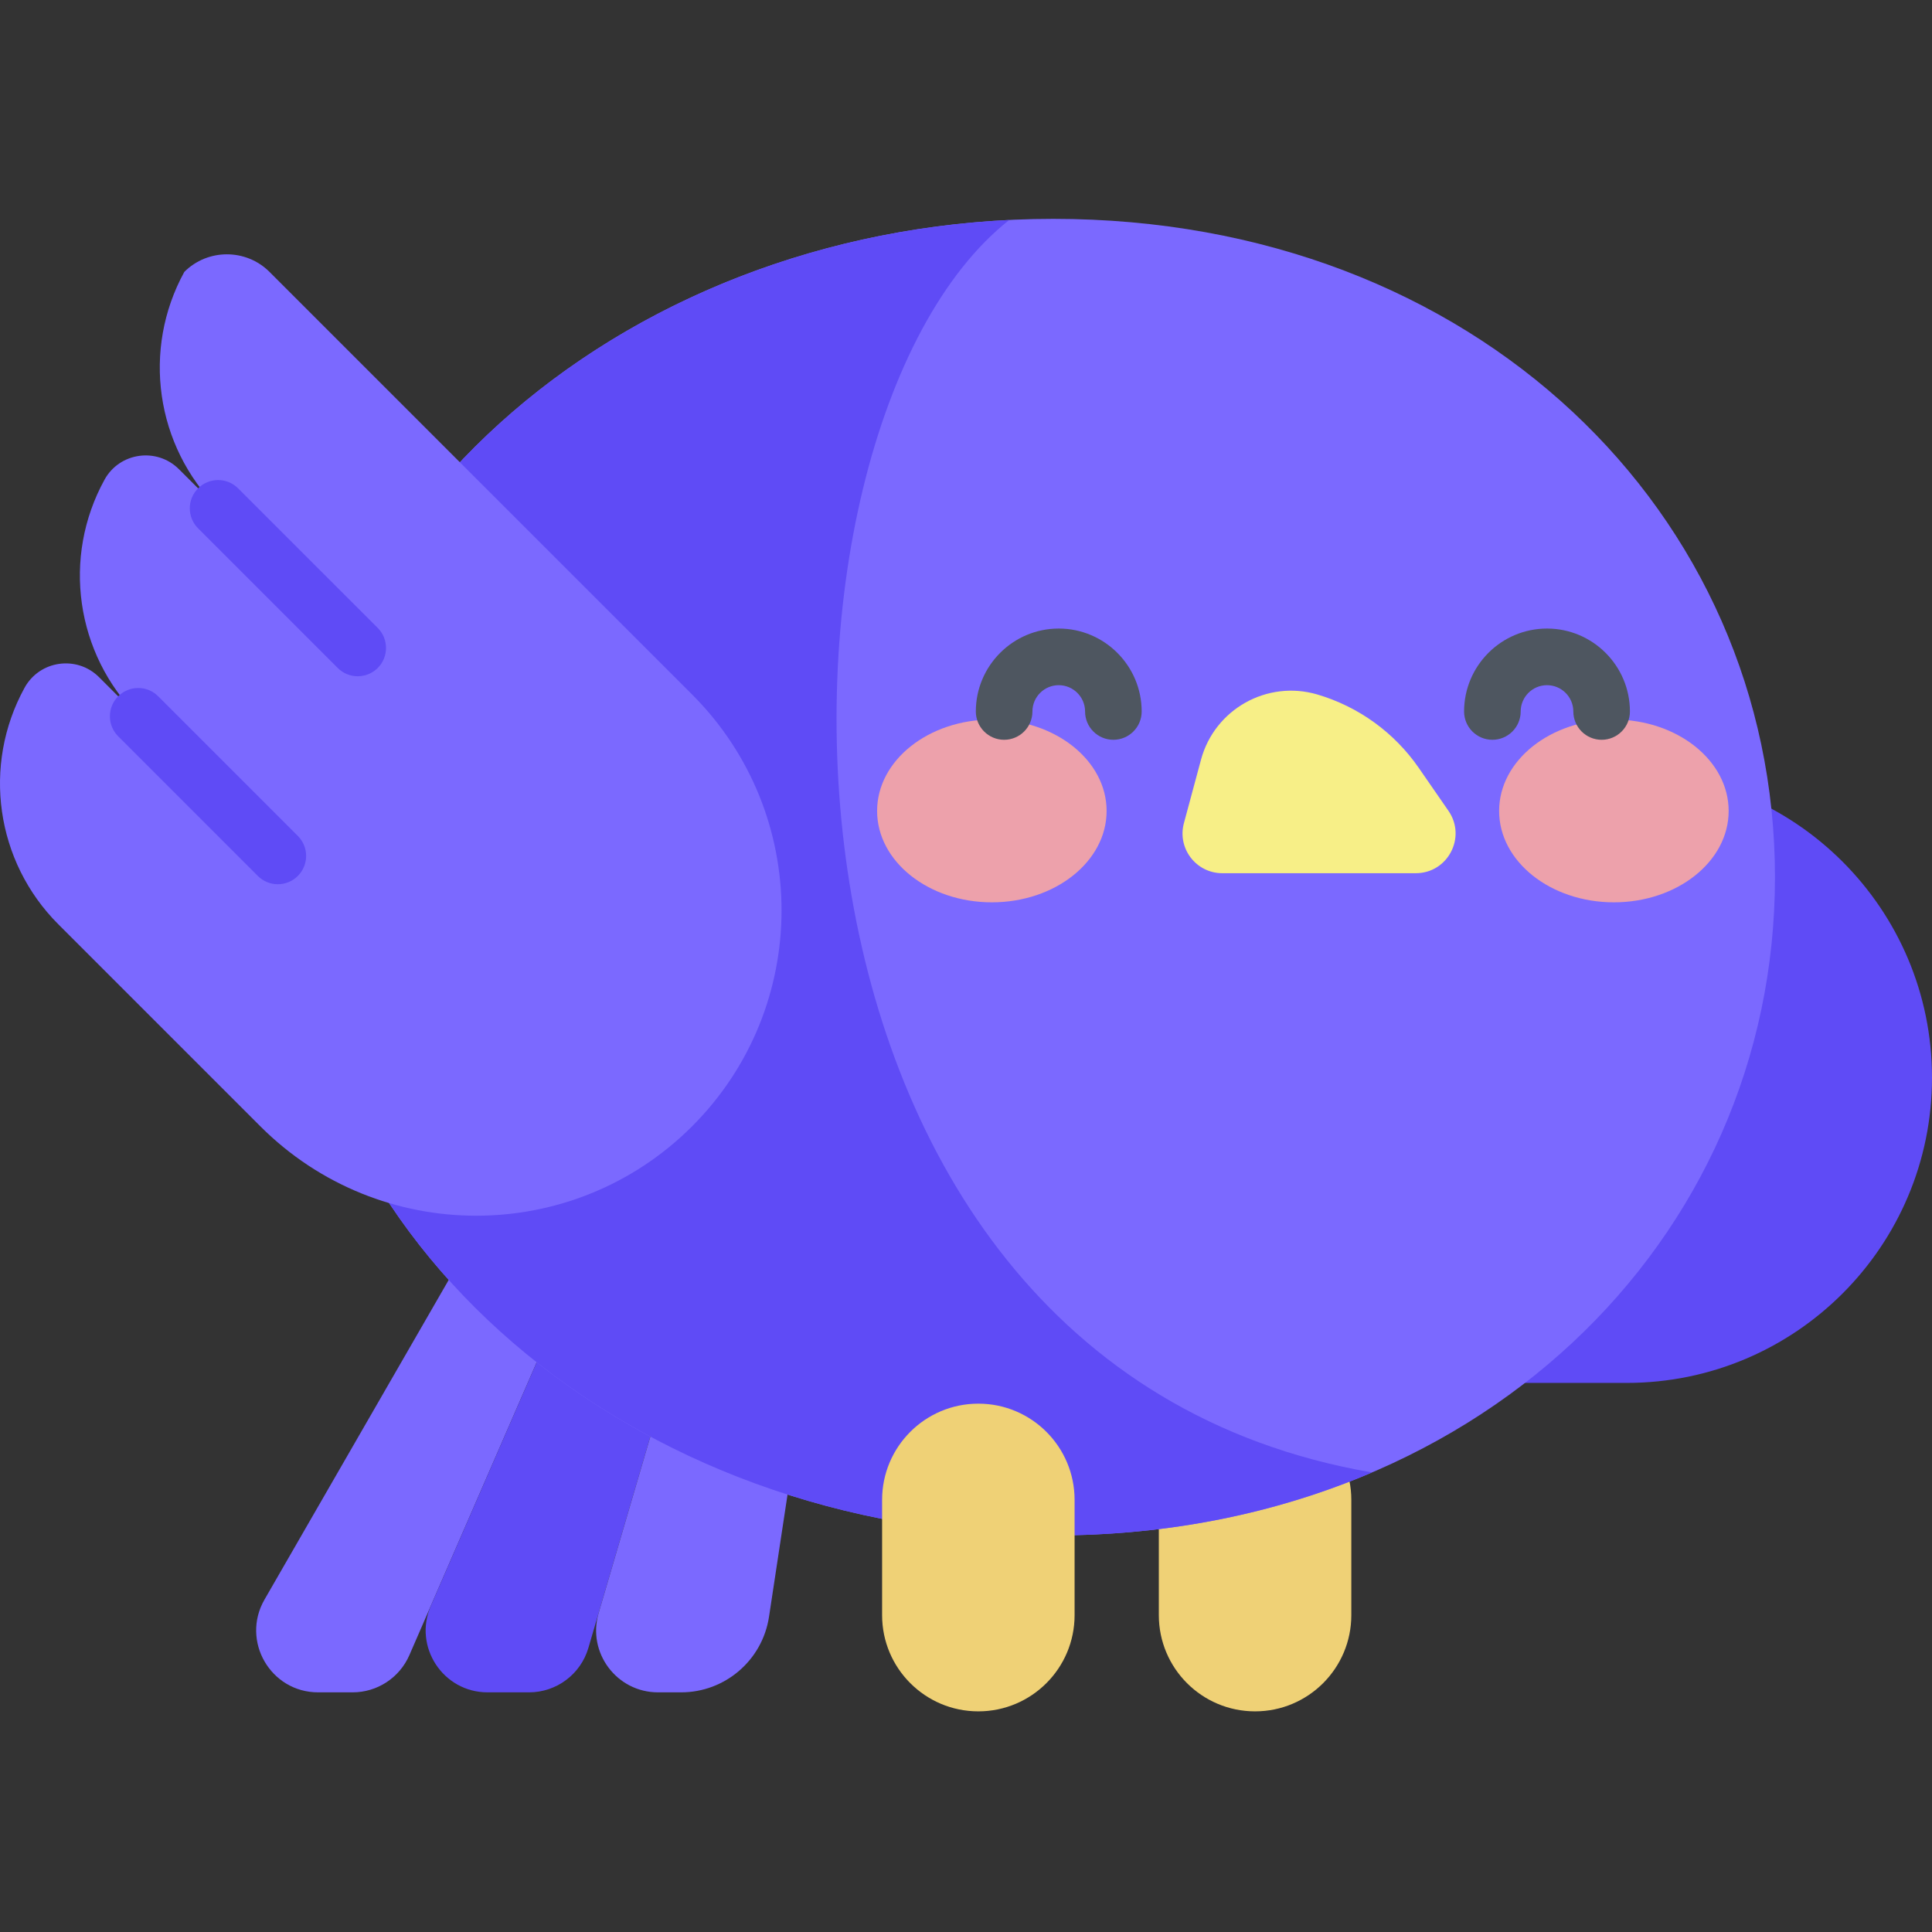 <svg width="68" height="68" viewBox="0 0 68 68" fill="none" xmlns="http://www.w3.org/2000/svg">
<rect x="0" y="0" width="68" height="68" fill="#333333" stroke="none"/>
<g clip-path="url(#clip0_2053_7695)">
<path d="M12.411 59.565H11.197C9.52 59.565 8.473 57.751 9.31 56.299L17.187 42.63H21.202L14.409 58.255C14.063 59.05 13.279 59.565 12.411 59.565Z" fill="#7B69FF"/>
<path d="M18.62 59.565H17.161C15.593 59.565 14.539 57.957 15.164 56.518L21.202 42.63H25.216L20.71 57.999C20.439 58.927 19.587 59.565 18.62 59.565Z" fill="#5F4BF6"/>
<path d="M23.972 59.565H23.16C21.707 59.565 20.661 58.169 21.07 56.774L25.216 42.63H29.231L27.067 56.904C26.835 58.434 25.52 59.565 23.972 59.565Z" fill="#7B69FF"/>
<path d="M44.175 60.234C42.304 60.234 40.787 58.718 40.787 56.847V52.791C40.787 50.92 42.304 49.404 44.175 49.404C46.045 49.404 47.562 50.92 47.562 52.791V56.847C47.562 58.717 46.045 60.234 44.175 60.234Z" fill="#EFD176"/>
<path d="M47.198 27.181C44.084 27.181 41.344 29.236 40.472 32.226C40.163 33.286 40.959 34.346 42.063 34.346H44.01C40.895 34.346 38.154 36.403 37.284 39.394C36.976 40.452 37.774 41.51 38.876 41.51H40.823C37.709 41.51 34.969 43.565 34.097 46.554C34.097 47.72 35.052 48.674 36.218 48.674H57.254C63.189 48.674 68 43.863 68 37.928C68 31.993 63.189 27.181 57.254 27.181H47.198Z" fill="#5F4BF6"/>
<path d="M62.473 30.873C62.473 18.076 51.932 7.703 37.074 7.703C22.216 7.703 10.172 18.076 10.172 30.873C10.172 43.669 22.216 54.043 37.074 54.043C51.932 54.043 62.473 43.669 62.473 30.873Z" fill="#7B69FF"/>
<path d="M48.29 51.825C25.68 47.931 26.122 15.167 35.521 7.743C21.386 8.436 10.172 18.526 10.172 30.873C10.172 43.669 22.216 54.043 37.074 54.043C41.188 54.043 44.97 53.246 48.29 51.825Z" fill="#5F4BF6"/>
<path d="M34.434 60.234C32.564 60.234 31.047 58.718 31.047 56.847V52.791C31.047 50.92 32.564 49.404 34.434 49.404C36.305 49.404 37.822 50.92 37.822 52.791V56.847C37.822 58.717 36.305 60.234 34.434 60.234Z" fill="#EFD176"/>
<path d="M2.052 32.531C-0.15 30.329 -0.634 26.939 0.863 24.209C1.394 23.241 2.706 23.054 3.487 23.835L4.864 25.212C2.661 23.009 2.177 19.616 3.678 16.885C4.208 15.92 5.52 15.736 6.299 16.515L7.676 17.892C5.474 15.69 4.99 12.3 6.487 9.57C7.312 8.745 8.661 8.745 9.486 9.57L24.36 24.444C28.557 28.641 28.557 35.445 24.36 39.642C20.163 43.838 13.359 43.838 9.163 39.642L2.052 32.531Z" fill="#7B69FF"/>
<path d="M12.59 23.802C12.335 23.802 12.081 23.705 11.886 23.51L6.972 18.596C6.583 18.207 6.583 17.576 6.972 17.188C7.361 16.799 7.991 16.799 8.38 17.188L13.295 22.102C13.684 22.491 13.684 23.122 13.295 23.511C13.1 23.705 12.845 23.802 12.59 23.802Z" fill="#5F4BF6"/>
<path d="M9.778 31.122C9.523 31.122 9.268 31.025 9.074 30.83L4.16 25.916C3.771 25.527 3.771 24.896 4.16 24.507C4.549 24.118 5.179 24.118 5.568 24.507L10.483 29.422C10.872 29.811 10.872 30.441 10.483 30.83C10.288 31.025 10.033 31.122 9.778 31.122Z" fill="#5F4BF6"/>
<path d="M38.949 28.543C38.949 26.766 37.141 25.326 34.91 25.326C32.68 25.326 30.871 26.766 30.871 28.543C30.871 30.319 32.68 31.759 34.91 31.759C37.141 31.759 38.949 30.319 38.949 28.543Z" fill="#EDA1AB"/>
<path d="M60.843 28.543C60.843 26.766 59.034 25.326 56.804 25.326C54.573 25.326 52.764 26.766 52.764 28.543C52.764 30.319 54.573 31.759 56.804 31.759C59.034 31.759 60.843 30.319 60.843 28.543Z" fill="#EDA1AB"/>
<path d="M39.187 26.038C38.636 26.038 38.191 25.592 38.191 25.042C38.191 24.532 37.775 24.116 37.264 24.116C36.753 24.116 36.338 24.531 36.338 25.042C36.338 25.592 35.892 26.038 35.342 26.038C34.792 26.038 34.346 25.592 34.346 25.042C34.346 23.433 35.655 22.123 37.264 22.123C38.874 22.123 40.183 23.433 40.183 25.042C40.183 25.592 39.737 26.038 39.187 26.038Z" fill="#4E5660"/>
<path d="M56.372 26.038C55.822 26.038 55.376 25.592 55.376 25.042C55.376 24.532 54.961 24.116 54.45 24.116C53.938 24.116 53.523 24.531 53.523 25.042C53.523 25.592 53.077 26.038 52.527 26.038C51.977 26.038 51.531 25.592 51.531 25.042C51.531 23.433 52.84 22.123 54.45 22.123C56.059 22.123 57.368 23.433 57.368 25.042C57.368 25.592 56.923 26.038 56.372 26.038Z" fill="#4E5660"/>
<path d="M46.368 24.444C44.601 23.924 42.752 24.959 42.272 26.737L41.67 28.971C41.43 29.86 42.1 30.734 43.021 30.734H49.831C50.959 30.734 51.623 29.468 50.982 28.54L49.935 27.026C49.076 25.783 47.817 24.872 46.368 24.444Z" fill="#F7EF87"/>
</g>
<defs>
<clipPath id="clip0_2053_7695">
<rect width="68" height="68" fill="white"/>
</clipPath>
</defs>
</svg>
